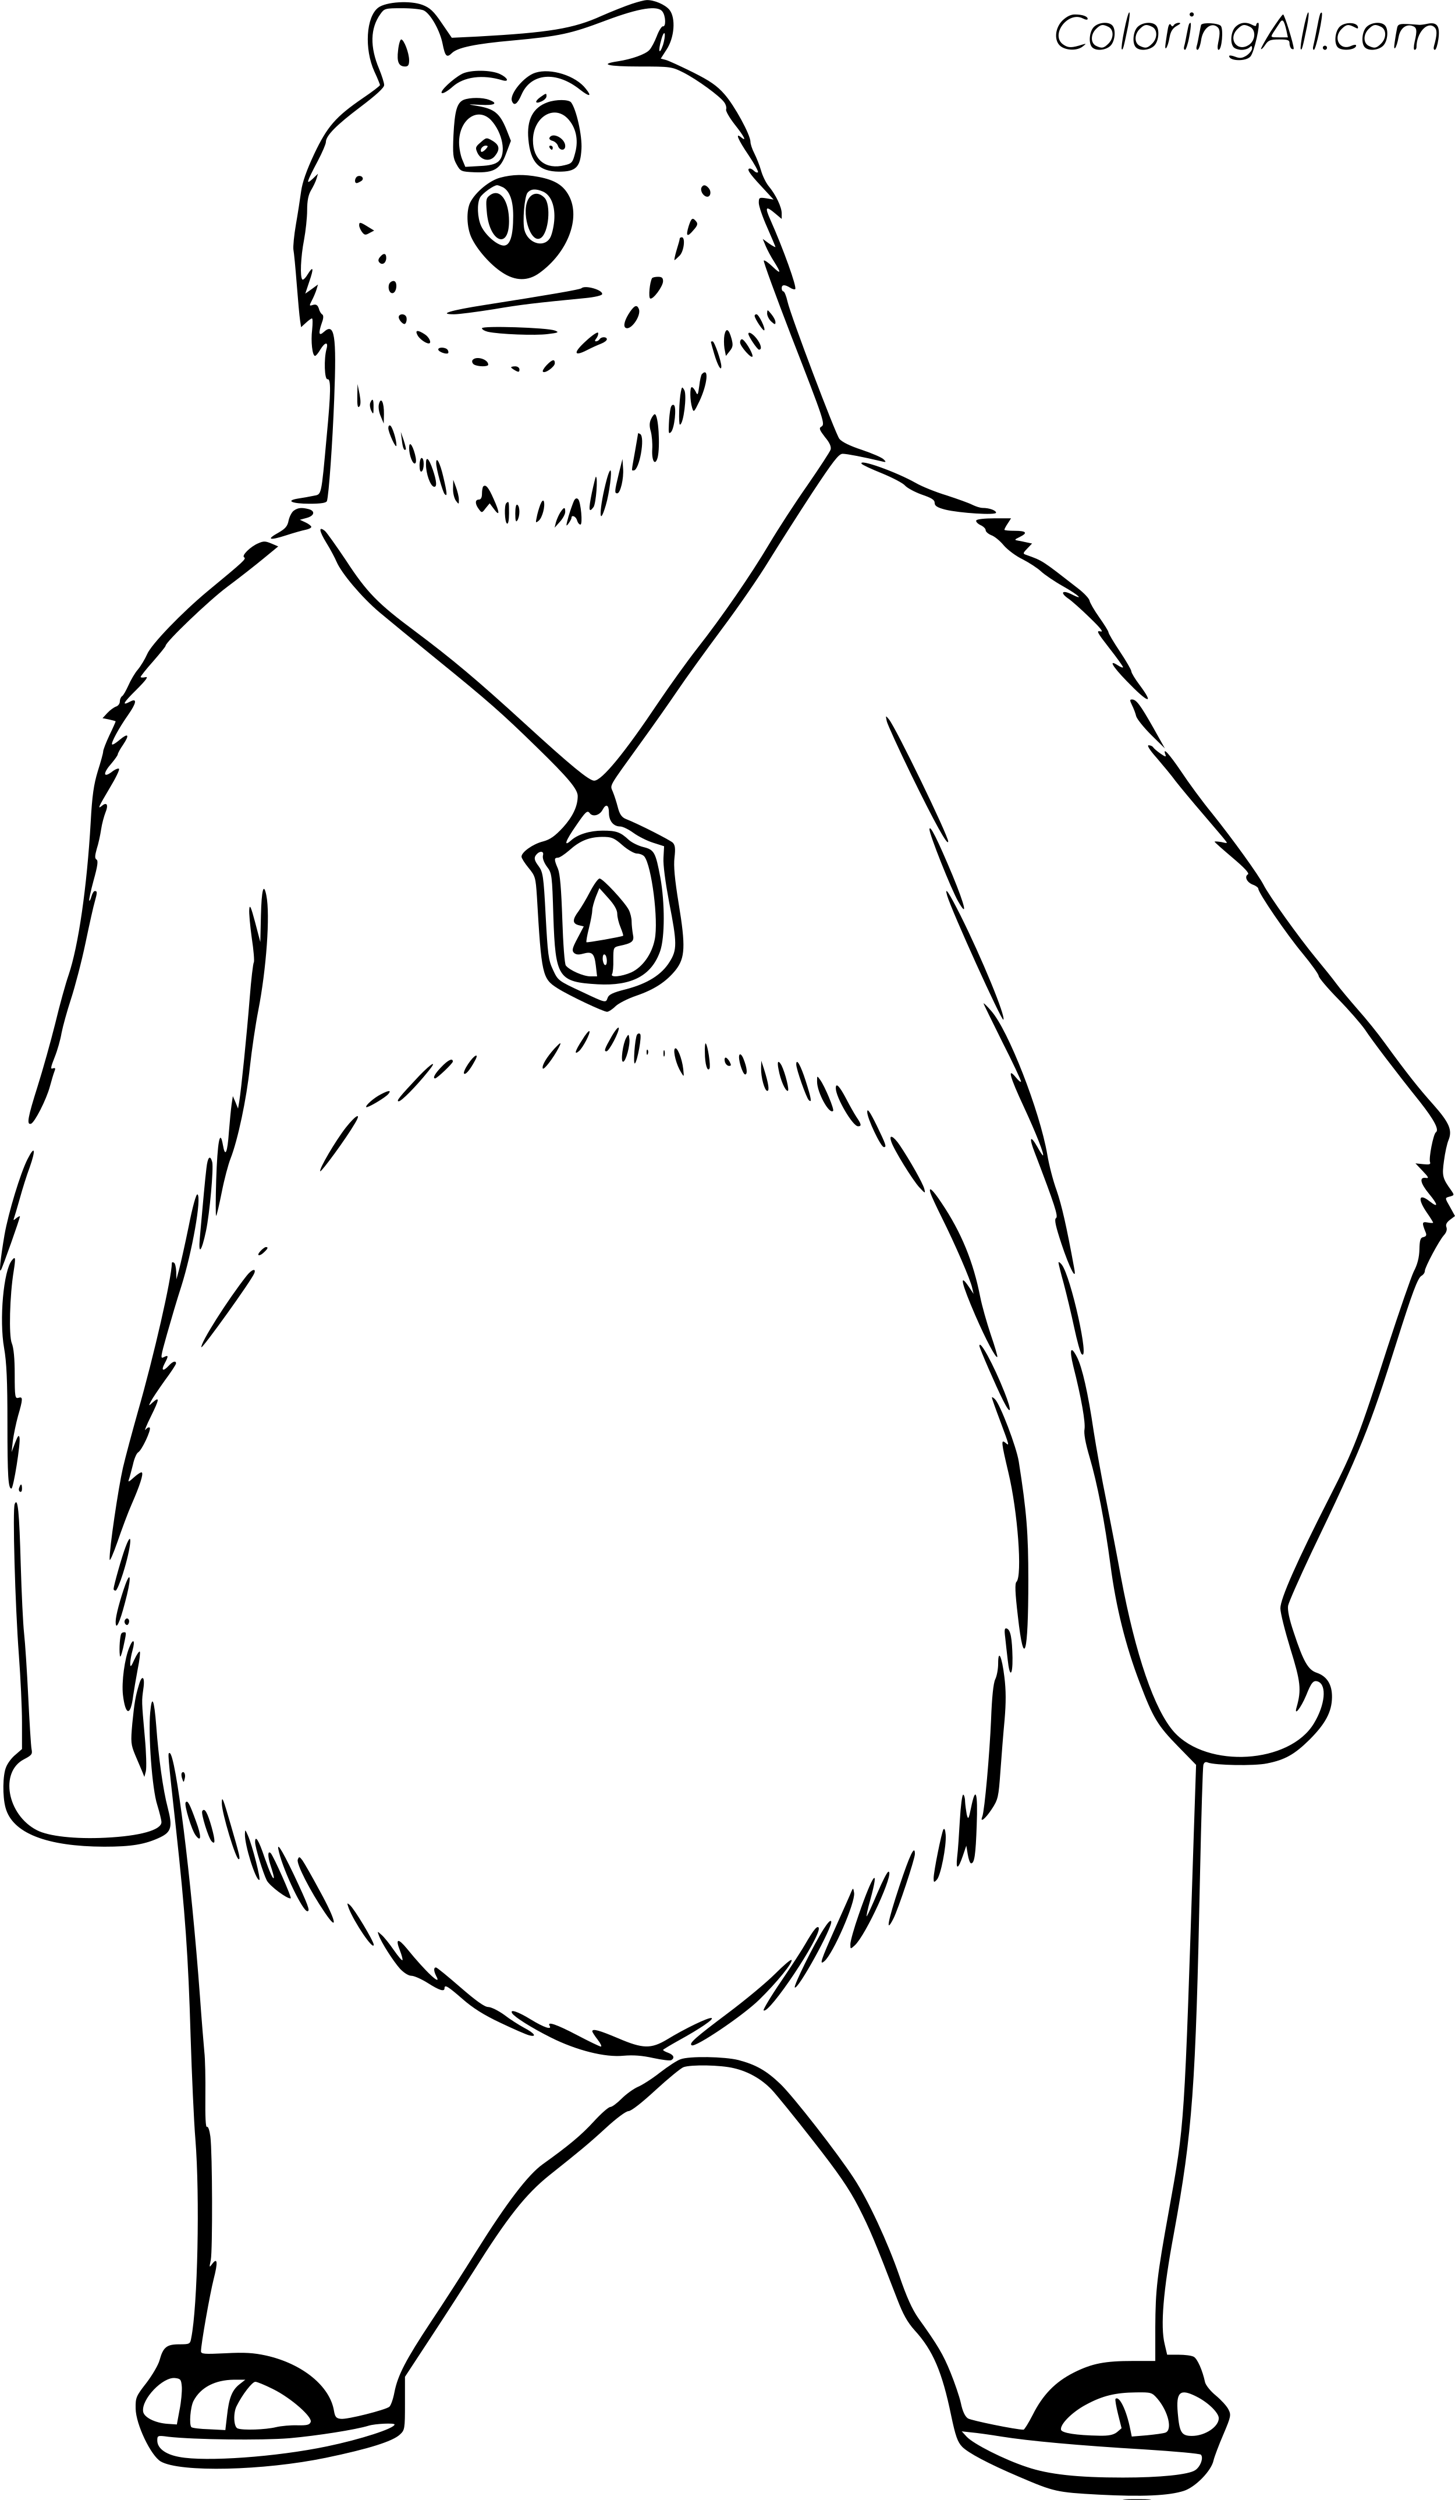 <svg version="1.0" xmlns="http://www.w3.org/2000/svg"
  viewBox="0 0 699.069 1200.833"
 preserveAspectRatio="xMidYMid meet">
<g transform="translate(-0.431,1200.945) scale(0.1,-0.1)"
fill="#000000" stroke="none">
<path d="M3040 11991 c-30 -10 -96 -36 -146 -58 -134 -61 -251 -80 -594 -99
l-125 -6 -48 70 c-39 58 -57 74 -93 88 -59 22 -174 15 -212 -13 -59 -44 -68
-199 -19 -307 15 -32 27 -62 27 -65 0 -4 -38 -33 -84 -64 -128 -88 -169 -134
-232 -267 -37 -79 -57 -136 -63 -180 -5 -36 -16 -108 -25 -159 -9 -52 -14
-106 -12 -120 3 -15 10 -89 16 -166 6 -77 13 -155 16 -174 l5 -33 23 21 c12
11 25 21 29 21 4 0 4 -24 1 -54 -7 -56 1 -126 14 -126 4 0 16 14 25 30 23 38
40 39 30 3 -13 -47 -10 -148 5 -145 17 3 16 -63 -4 -273 -27 -296 -24 -279
-64 -287 -19 -4 -52 -10 -73 -13 -63 -10 -31 -25 54 -25 55 0 81 4 84 13 9 26
27 281 35 490 12 309 2 369 -50 322 -24 -22 -27 -7 -9 45 8 21 8 34 2 39 -6 3
-14 16 -17 29 -6 17 -13 21 -28 17 -18 -6 -19 -5 -5 22 8 15 18 39 22 52 l7
24 -30 -22 -31 -22 19 57 c23 66 20 80 -8 35 -10 -17 -22 -28 -25 -24 -12 11
-8 108 8 190 8 43 15 107 15 143 0 46 6 74 19 96 10 17 22 41 26 55 l7 24 -26
-25 c-33 -30 -30 -18 26 88 21 40 38 80 38 89 0 31 51 82 165 168 78 59 115
93 115 106 0 11 -11 45 -24 77 -45 106 -43 196 6 264 19 27 23 28 104 28 47 0
94 -5 105 -11 33 -17 78 -98 90 -161 12 -60 20 -68 45 -43 27 26 111 44 292
60 227 21 277 32 447 96 160 60 249 74 272 43 16 -21 18 -75 2 -71 -5 1 -19
-20 -29 -47 -10 -26 -26 -57 -36 -67 -18 -20 -85 -44 -151 -54 -93 -14 -49
-25 102 -25 152 0 157 -1 213 -29 65 -33 175 -113 196 -143 8 -11 12 -26 9
-34 -3 -7 16 -40 41 -72 46 -58 60 -86 31 -62 -30 25 -15 -11 36 -86 28 -42
48 -78 45 -82 -4 -3 -12 0 -18 6 -7 7 -16 12 -20 12 -19 0 -4 -23 53 -84 l60
-65 -35 6 c-34 5 -36 4 -36 -22 0 -15 18 -68 40 -117 22 -50 40 -93 40 -95 0
-2 -14 5 -31 17 l-30 22 14 -34 c8 -19 26 -53 41 -76 35 -56 33 -62 -9 -22
-19 18 -37 31 -41 28 -3 -4 56 -165 131 -360 161 -414 165 -426 145 -438 -12
-7 -8 -16 18 -50 23 -27 31 -47 27 -60 -3 -10 -54 -88 -112 -172 -59 -84 -140
-209 -181 -278 -89 -150 -230 -355 -348 -505 -47 -60 -131 -177 -187 -260
-162 -242 -271 -375 -308 -375 -24 0 -111 71 -334 275 -231 211 -348 309 -527
443 -179 133 -231 186 -332 341 -47 70 -92 133 -100 140 -32 26 -29 1 6 -56
20 -32 42 -74 50 -93 24 -55 120 -169 205 -241 43 -36 166 -137 273 -224 249
-202 314 -259 484 -425 150 -146 196 -201 196 -234 0 -49 -24 -99 -71 -151
-39 -42 -62 -58 -96 -67 -48 -12 -103 -51 -103 -73 0 -7 15 -31 34 -54 32 -39
34 -46 40 -138 22 -377 26 -394 99 -440 53 -34 220 -113 238 -113 7 0 25 11
40 26 14 14 59 37 100 51 88 30 145 68 190 124 45 58 48 113 14 319 -19 117
-25 181 -20 221 5 43 3 59 -8 71 -14 13 -162 89 -228 115 -18 8 -28 23 -36 54
-6 24 -17 58 -24 75 -14 36 -26 14 136 239 56 77 134 188 174 247 39 58 136
192 214 297 78 104 180 252 226 328 47 76 140 222 208 326 100 151 127 187
146 187 20 0 102 -16 182 -35 27 -7 29 -6 15 8 -8 9 -55 29 -105 46 -58 19
-96 38 -108 53 -20 27 -233 589 -249 659 -6 27 -15 49 -20 49 -4 0 -8 7 -8 15
0 18 14 19 40 3 10 -7 22 -10 25 -7 9 9 -58 195 -119 332 -28 63 -23 70 23 31
l31 -26 0 27 c0 30 -28 89 -63 131 -13 16 -29 49 -36 74 -7 25 -22 62 -32 82
-11 21 -19 46 -19 56 0 34 -77 175 -125 229 -36 41 -69 64 -153 106 -59 29
-117 56 -130 59 l-23 6 27 42 c39 58 46 153 15 192 -20 25 -75 49 -111 47 -8
0 -40 -8 -70 -18z m150 -197 c-18 -52 -25 -33 -9 23 7 27 15 40 17 30 2 -9 -2
-33 -8 -53z m-260 -3688 c0 -40 22 -66 54 -66 12 0 41 -14 64 -31 22 -16 65
-38 94 -47 l53 -17 -3 -56 c-2 -34 9 -116 27 -212 39 -198 39 -230 2 -288 -38
-61 -105 -103 -206 -130 -68 -17 -86 -26 -92 -44 -8 -23 -9 -23 -123 31 -114
53 -115 54 -139 106 -22 46 -25 75 -35 259 -10 194 -13 210 -35 240 -18 24
-21 36 -14 48 16 25 43 26 36 2 -3 -13 4 -33 19 -54 24 -31 25 -39 31 -240 10
-294 23 -314 213 -325 164 -9 259 42 300 159 23 66 23 232 1 354 -23 121 -29
133 -81 146 -25 6 -57 22 -71 35 -40 37 -59 44 -125 44 -62 0 -120 -18 -152
-47 -38 -34 -27 -2 24 71 45 66 54 75 65 61 14 -21 49 -12 63 16 16 30 30 23
30 -15z m65 -156 c25 -22 57 -40 69 -40 13 0 29 -6 36 -14 35 -44 69 -308 50
-399 -14 -71 -59 -133 -113 -158 -46 -20 -102 -26 -92 -8 4 6 7 37 6 70 0 56
1 59 27 65 64 13 75 22 67 57 -3 18 -6 45 -6 61 0 15 -6 41 -14 56 -20 38
-124 150 -140 150 -7 0 -27 -28 -45 -62 -18 -35 -43 -77 -56 -95 -30 -40 -30
-59 0 -67 l25 -6 -30 -57 c-25 -47 -28 -59 -17 -70 10 -9 22 -10 44 -4 43 12
54 2 61 -57 l6 -52 -32 0 c-33 0 -100 29 -118 52 -6 7 -13 102 -17 221 -5 149
-11 219 -21 244 -19 44 -19 53 0 53 8 0 32 16 54 35 51 46 95 64 158 65 46 0
57 -4 98 -40z m-25 -330 c0 -15 7 -44 16 -65 8 -20 14 -38 12 -40 -8 -5 -172
-34 -176 -31 -2 3 3 33 12 68 9 36 16 74 16 86 0 12 8 40 17 64 l17 42 43 -48
c29 -32 43 -57 43 -76z m-50 -226 c0 -14 -4 -22 -10 -19 -5 3 -10 17 -10 31 0
14 4 22 10 19 6 -3 10 -17 10 -31z M5406 11864 c-10 -47 -15 -88 -12 -91 5 -6
9 7 30 110 7 37 10 67 6 67 -4 0 -15 -39 -24 -86z M5720 11940 c0 -5 5 -10 10
-10 6 0 10 5 10 10 0 6 -4 10 -10 10 -5 0 -10 -4 -10 -10z M6266 11864 c-10
-47 -15 -88 -12 -91 5 -6 9 7 30 110 7 37 10 67 6 67 -4 0 -15 -39 -24 -86z
M6346 11939 c-3 -8 -10 -41 -16 -74 -6 -33 -14 -68 -16 -77 -3 -10 -1 -18 3
-18 10 0 46 171 38 178 -2 3 -7 -1 -9 -9z M5109 11911 c-38 -38 -41 -101 -7
-125 29 -20 79 -20 104 0 18 14 18 15 1 10 -53 -17 -69 -17 -92 -2 -69 45 21
166 94 126 12 -6 21 -7 21 -1 0 12 -25 21 -62 21 -19 0 -39 -10 -59 -29z
M6110 11859 c-28 -45 -49 -83 -47 -85 2 -3 12 7 21 21 14 21 24 25 66 25 43 0
50 -3 50 -19 0 -11 5 -23 10 -26 6 -3 10 -3 10 1 0 20 -44 164 -51 164 -4 0
-30 -37 -59 -81z m75 4 l7 -33 -42 0 c-42 0 -42 0 -28 23 8 12 21 32 29 44 15
25 22 18 34 -34z M5260 11880 c-22 -22 -27 -79 -8 -98 19 -19 66 -14 88 8 22
22 27 79 8 98 -19 19 -66 14 -88 -8z m71 0 c25 -14 25 -54 -1 -80 -23 -23 -33
-24 -61 -10 -25 14 -25 54 1 80 23 23 33 24 61 10z M5470 11880 c-22 -22 -27
-79 -8 -98 19 -19 66 -14 88 8 22 22 27 79 8 98 -19 19 -66 14 -88 -8z m71 0
c25 -14 25 -54 -1 -80 -23 -23 -33 -24 -61 -10 -25 14 -25 54 1 80 23 23 33
24 61 10z M5616 11874 c-3 -16 -8 -47 -11 -69 -8 -51 10 -26 19 27 5 27 15 42
34 53 18 10 22 14 10 15 -9 0 -20 -5 -24 -11 -5 -8 -9 -8 -14 1 -5 8 -10 3
-14 -16z M5717 11893 c-2 -4 -7 -26 -11 -48 -4 -22 -9 -48 -12 -57 -3 -10 -1
-18 4 -18 4 0 14 28 20 62 11 58 10 81 -1 61z M5775 11890 c-1 -3 -5 -23 -9
-45 -4 -22 -9 -48 -12 -57 -3 -10 -1 -18 4 -18 5 0 13 20 17 45 7 53 44 87 74
68 17 -11 19 -28 8 -80 -4 -18 -3 -33 2 -33 16 0 24 99 11 115 -12 14 -87 18
-95 5z M5940 11880 c-22 -22 -27 -79 -8 -98 7 -7 24 -12 38 -12 14 0 31 5 38
12 9 9 12 8 12 -5 0 -9 -12 -24 -26 -34 -21 -13 -32 -15 -55 -6 -16 6 -29 8
-29 3 0 -24 81 -27 102 -2 18 19 50 162 37 162 -5 0 -9 -5 -9 -10 0 -7 -6 -7
-19 0 -30 16 -59 12 -81 -10z m71 0 c29 -16 25 -65 -6 -86 -56 -37 -103 28
-55 76 23 23 33 24 61 10z M6441 11881 c-23 -23 -28 -80 -9 -99 19 -19 88 -13
88 9 0 5 -11 4 -24 -2 -54 -25 -89 38 -46 81 23 23 33 24 62 9 16 -9 19 -8 16
3 -8 22 -64 22 -87 -1z M6570 11880 c-22 -22 -27 -79 -8 -98 19 -19 66 -14 88
8 22 22 27 79 8 98 -19 19 -66 14 -88 -8z m71 0 c25 -14 25 -54 -1 -80 -23
-23 -33 -24 -61 -10 -25 14 -25 54 1 80 23 23 33 24 61 10z M6716 11871 c-3
-14 -8 -44 -11 -66 -8 -51 10 -26 19 27 8 41 35 63 66 53 22 -7 24 -21 11 -77
-5 -22 -5 -38 0 -38 5 0 9 6 9 13 0 68 51 125 85 97 15 -13 15 -35 -1 -92 -3
-10 -1 -18 4 -18 6 0 13 23 17 50 9 63 -5 84 -49 76 -17 -4 -35 -6 -41 -6
-101 8 -104 7 -109 -19z M1917 11768 c-7 -56 3 -78 34 -78 14 0 19 7 19 30 0
35 -25 100 -38 100 -5 0 -12 -23 -15 -52z M6360 11780 c0 -5 5 -10 10 -10 6 0
10 5 10 10 0 6 -4 10 -10 10 -5 0 -10 -4 -10 -10z M2225 11655 c-43 -22 -113
-87 -97 -93 7 -2 30 12 51 31 54 48 144 60 239 31 35 -10 26 12 -12 30 -43 20
-141 21 -181 1z M2576 11660 c-54 -17 -125 -103 -112 -136 10 -26 26 -15 46
31 45 104 167 115 281 24 46 -36 59 -34 28 4 -48 63 -169 101 -243 77z M2602
11544 c-30 -21 -28 -36 3 -22 14 6 25 17 25 25 0 16 -1 16 -28 -3z M2232
11530 c-32 -14 -43 -52 -49 -170 -4 -91 -2 -110 15 -140 19 -34 21 -35 88 -38
93 -3 123 15 151 93 l22 58 -20 51 c-33 82 -59 103 -143 117 -49 8 -48 8 17 5
69 -4 87 7 41 24 -31 12 -91 12 -122 0z m131 -97 c56 -60 76 -163 36 -199 -15
-13 -40 -20 -90 -22 l-69 -4 -15 36 c-8 19 -15 56 -15 81 0 111 89 173 153
108z M2314 11326 c-25 -21 -27 -26 -16 -50 17 -37 60 -46 84 -16 26 32 22 53
-11 73 -29 17 -30 17 -57 -7z m26 -31 c-7 -8 -16 -15 -21 -15 -5 0 -6 7 -3 15
4 8 13 15 21 15 13 0 13 -3 3 -15z M2635 11518 c-70 -25 -101 -84 -92 -178 10
-111 51 -154 147 -155 82 0 103 21 108 109 4 64 -25 192 -50 224 -12 14 -71
15 -113 0z m95 -76 c41 -42 55 -103 38 -166 -12 -47 -16 -52 -51 -60 -90 -23
-152 26 -152 119 0 110 98 173 165 107z M2645 11349 c-4 -6 2 -13 14 -16 11
-3 23 -14 26 -24 8 -24 35 -25 35 -1 0 36 -59 68 -75 41z M2645 11300 c3 -5 8
-10 11 -10 2 0 4 5 4 10 0 6 -5 10 -11 10 -5 0 -7 -4 -4 -10z M1723 11163
c-14 -5 -18 -33 -5 -33 4 0 14 5 22 10 17 11 2 30 -17 23z M2407 11156 c-51
-14 -117 -68 -143 -118 -20 -39 -18 -121 6 -171 27 -57 90 -129 147 -166 63
-42 124 -43 180 -2 135 98 198 263 141 370 -27 51 -68 76 -147 91 -70 13 -124
12 -184 -4z m14 -46 c32 -18 49 -64 49 -137 0 -97 -15 -143 -45 -143 -31 0
-88 49 -109 94 -18 39 -21 108 -5 137 10 19 65 59 82 59 5 0 17 -5 28 -10z
m193 -21 c39 -18 59 -72 53 -141 -3 -32 -12 -70 -21 -83 -31 -48 -106 -23
-122 40 -10 40 0 161 15 179 16 19 40 20 75 5z M2360 11073 c-20 -14 -22 -22
-17 -79 11 -146 107 -188 107 -47 0 99 -43 159 -90 126z M2546 11058 c-42 -60
6 -223 56 -192 39 24 51 161 18 194 -26 26 -55 25 -74 -2z M3376 11111 c-9
-13 3 -39 20 -45 20 -8 29 20 14 39 -14 17 -26 19 -34 6z M3313 10923 c-15
-49 -7 -55 23 -19 20 22 22 31 13 42 -17 21 -23 17 -36 -23z M1730 10927 c0
-7 6 -21 13 -31 12 -16 17 -17 36 -6 l23 12 -31 19 c-37 23 -41 23 -41 6z
M3270 10863 c0 -5 -7 -29 -15 -55 -8 -27 -12 -48 -10 -48 2 0 13 10 25 22 21
22 28 88 10 88 -5 0 -10 -3 -10 -7z M1830 10775 c-9 -11 -10 -19 -2 -27 14
-14 32 -1 32 23 0 23 -13 25 -30 4z M3137 10673 c-11 -19 -18 -91 -9 -97 13
-8 62 58 62 83 0 16 -6 21 -24 21 -14 0 -27 -3 -29 -7z M1874 10645 c-8 -21 3
-48 19 -43 19 7 22 58 2 58 -8 0 -18 -7 -21 -15z M2798 10625 c-6 -6 -156 -32
-463 -80 -167 -26 -229 -45 -149 -45 22 0 107 11 189 24 135 23 198 30 444 54
41 4 76 12 78 18 7 20 -82 46 -99 29z M3032 10513 c-26 -38 -35 -70 -22 -78
25 -15 76 58 64 90 -9 22 -20 19 -42 -12z M3690 10504 c0 -11 9 -29 20 -39 17
-15 20 -16 20 -3 0 9 -9 26 -20 39 -19 23 -19 23 -20 3z M1920 10486 c0 -7 7
-19 15 -26 12 -10 16 -9 21 3 3 9 3 21 -1 27 -9 15 -35 12 -35 -4z M3630
10493 c0 -14 41 -75 46 -70 8 7 -26 77 -37 77 -5 0 -9 -3 -9 -7z M2320 10433
c0 -6 12 -13 28 -17 53 -12 229 -19 288 -11 52 6 56 9 34 17 -37 14 -350 24
-350 11z M3485 10401 c-3 -16 -3 -45 0 -65 l7 -36 19 24 c15 19 16 29 8 59
-13 47 -26 54 -34 18z M2010 10400 c9 -18 40 -40 54 -40 16 0 3 30 -19 44 -34
22 -48 21 -35 -4z M2820 10372 c-62 -56 -60 -77 3 -45 23 12 54 26 70 32 15 6
27 15 27 21 0 13 -27 13 -35 0 -3 -5 -11 -10 -17 -10 -7 0 -6 5 2 15 6 8 10
20 8 26 -2 6 -28 -11 -58 -39z M3600 10406 c0 -12 43 -76 51 -76 16 0 10 26
-12 54 -18 23 -39 35 -39 22z M3560 10365 c0 -19 59 -85 60 -66 0 18 -39 81
-51 81 -5 0 -9 -7 -9 -15z M3420 10367 c0 -2 7 -28 16 -58 16 -54 34 -86 34
-59 0 24 -33 120 -42 120 -4 0 -8 -1 -8 -3z M2110 10331 c0 -11 39 -25 47 -18
3 3 2 10 -2 16 -8 13 -45 15 -45 2z M2274 10279 c-3 -6 0 -15 7 -20 18 -11 69
-12 69 -1 0 27 -61 44 -76 21z M2630 10255 c-13 -14 -21 -28 -17 -31 10 -10
57 24 57 41 0 22 -13 18 -40 -10z M2460 10245 c0 -2 9 -9 20 -15 16 -9 20 -8
20 5 0 8 -9 15 -20 15 -11 0 -20 -2 -20 -5z M3377 10213 c-4 -3 -10 -29 -13
-57 -6 -44 -8 -48 -17 -28 -6 12 -14 22 -19 22 -10 0 -9 -65 2 -100 7 -23 9
-21 35 33 39 83 46 165 12 130z M1721 10106 c-1 -42 2 -57 9 -50 8 8 8 27 2
60 l-10 49 -1 -59z M3276 10130 c-9 -41 -12 -160 -5 -160 17 0 35 141 21 166
-10 17 -11 17 -16 -6z M1783 10074 c-3 -8 -1 -25 5 -37 10 -20 11 -18 11 16 1
39 -5 48 -16 21z M1825 10069 c-4 -15 0 -40 9 -60 l14 -34 1 45 c1 56 -14 87
-24 49z M3226 10048 c-3 -13 -7 -46 -8 -75 -2 -43 -1 -50 10 -39 17 17 28 121
14 130 -7 4 -13 -3 -16 -16z M3132 9996 c-8 -17 -8 -35 -1 -58 5 -18 9 -57 7
-87 -3 -56 14 -82 26 -39 13 52 4 208 -14 208 -4 0 -12 -11 -18 -24z M1870
9953 c1 -23 38 -103 39 -83 1 24 -19 89 -29 95 -6 4 -10 -2 -10 -12z M1935
9896 c4 -37 11 -54 19 -45 2 2 -3 22 -10 44 l-14 40 5 -39z M3070 9928 c0 -2
-7 -41 -15 -88 -18 -101 -17 -90 -6 -90 27 0 56 160 31 175 -5 3 -10 5 -10 3z
M1970 9858 c0 -36 18 -81 29 -74 6 4 5 21 -1 44 -13 48 -28 64 -28 30z M2020
9774 c0 -21 4 -33 10 -29 6 3 10 19 10 36 0 16 -4 29 -10 29 -5 0 -10 -16 -10
-36z M2051 9778 c0 -43 20 -100 37 -106 17 -5 15 25 -4 81 -20 58 -34 69 -33
25z M2100 9785 c0 -27 31 -139 41 -149 13 -14 12 4 -7 84 -15 65 -34 102 -34
65z M2977 9733 c-20 -83 -21 -93 -7 -93 15 0 32 71 28 120 l-3 45 -18 -72z
M4144 9782 c3 -5 48 -26 98 -46 51 -21 101 -47 111 -59 11 -12 47 -31 80 -43
47 -16 62 -25 62 -40 0 -14 12 -22 50 -32 69 -17 245 -28 245 -15 0 11 -32 23
-65 23 -11 0 -33 7 -49 15 -15 8 -71 28 -123 45 -53 16 -120 43 -149 60 -96
54 -276 118 -260 92z M2920 9709 c-37 -137 -41 -248 -5 -126 17 57 31 167 22
167 -4 0 -11 -19 -17 -41z M2848 9643 c-17 -83 -15 -100 8 -69 12 17 22 146
11 146 -1 0 -10 -35 -19 -77z M2181 9664 c-1 -22 6 -49 14 -60 14 -18 14 -18
14 6 0 14 -7 41 -14 60 l-13 35 -1 -41z M2326 9673 c-3 -3 -6 -19 -6 -35 0
-18 -5 -28 -15 -28 -19 0 -19 -21 0 -46 14 -19 15 -19 33 5 l19 23 21 -28 c28
-38 28 -17 -2 49 -24 55 -38 72 -50 60z M2762 9604 c-5 -11 -17 -44 -26 -74
-13 -47 -13 -52 -1 -36 8 11 15 23 15 28 0 17 22 7 27 -12 3 -11 10 -20 16
-20 12 0 2 109 -11 122 -7 7 -14 4 -20 -8z M2600 9585 c-6 -16 -14 -43 -17
-60 -6 -27 -5 -29 10 -16 17 14 32 71 24 93 -3 8 -10 1 -17 -17z M2437 9593
c-11 -10 -8 -91 3 -98 6 -4 10 15 10 49 0 57 -1 61 -13 49z M2480 9543 c0 -35
3 -44 10 -33 13 20 13 67 0 75 -6 4 -10 -12 -10 -42z M1416 9557 c-10 -7 -21
-29 -25 -47 -5 -28 -16 -40 -49 -59 -60 -33 -44 -39 36 -13 37 12 79 24 95 27
15 3 27 9 27 14 0 4 -12 14 -27 21 l-28 13 33 9 c37 10 42 33 10 42 -35 9 -52
7 -72 -7z M2696 9548 c-8 -13 -17 -34 -21 -48 l-6 -25 25 28 c14 15 26 37 26
48 0 25 -6 24 -24 -3z M4695 9510 c-3 -5 5 -15 19 -22 14 -6 26 -17 26 -25 0
-7 12 -18 27 -24 15 -5 42 -27 60 -49 18 -21 59 -52 91 -67 31 -16 71 -42 87
-57 17 -16 65 -49 108 -73 76 -43 103 -70 38 -37 -43 21 -54 7 -16 -20 17 -11
64 -53 105 -93 55 -53 68 -71 51 -66 -21 5 -14 -7 42 -79 37 -47 67 -89 67
-93 0 -4 -11 0 -25 9 -46 30 -27 -4 43 -76 102 -106 135 -117 62 -19 -22 29
-40 59 -40 66 0 7 -25 50 -55 95 -30 45 -55 87 -55 93 0 5 -20 37 -44 71 -24
34 -45 70 -47 81 -2 10 -27 37 -56 59 -172 134 -168 132 -247 160 -18 6 -18 8
4 31 l23 24 -24 5 c-13 3 -33 7 -44 9 -18 3 -17 5 8 17 41 20 33 30 -23 30
-27 0 -50 2 -50 5 0 3 7 17 16 30 l16 25 -80 0 c-45 0 -84 -4 -87 -10z M1245
9400 c-38 -16 -81 -59 -68 -67 11 -8 4 -15 -174 -162 -124 -103 -272 -256
-292 -304 -10 -23 -30 -56 -44 -73 -15 -17 -35 -52 -46 -77 -11 -24 -24 -48
-30 -51 -6 -4 -11 -16 -11 -26 0 -10 -8 -21 -18 -24 -11 -4 -29 -17 -42 -31
l-23 -25 31 -6 c18 -4 32 -8 32 -9 0 -2 -13 -32 -30 -67 -16 -34 -30 -70 -30
-78 0 -8 -12 -51 -26 -95 -19 -63 -27 -115 -34 -245 -18 -312 -59 -594 -106
-733 -14 -40 -43 -144 -64 -232 -22 -88 -60 -224 -85 -303 -47 -149 -54 -186
-32 -180 18 6 74 116 91 179 8 30 18 63 22 73 6 15 4 18 -8 14 -12 -5 -10 6 9
54 13 32 28 85 33 116 6 31 26 104 45 162 19 58 51 179 70 270 19 91 39 181
45 200 12 43 12 50 0 50 -5 0 -12 -11 -16 -25 -4 -14 -8 -24 -11 -21 -2 2 7
46 21 97 19 68 23 95 14 100 -9 6 -8 18 1 51 8 24 17 66 21 93 4 28 14 64 21
82 15 36 7 52 -16 33 -24 -20 -18 -7 36 84 29 48 49 89 45 93 -3 4 -20 -3 -36
-16 -41 -30 -41 -4 0 42 16 19 30 39 30 43 0 5 12 27 26 47 32 48 25 58 -17
23 -17 -15 -34 -25 -36 -22 -7 6 32 78 77 142 40 57 44 82 10 64 -43 -23 -34
-6 29 56 48 48 60 65 44 61 -13 -3 -23 -2 -23 1 0 4 27 38 60 75 33 38 60 71
60 75 1 19 208 217 295 282 55 41 133 102 173 135 l73 60 -28 12 c-33 14 -41
15 -68 3z M5443 8623 c8 -16 17 -39 20 -53 4 -14 36 -54 72 -90 l66 -65 -56
100 c-62 109 -81 135 -102 135 -11 0 -11 -4 0 -27z M4265 8545 c4 -16 57 -133
119 -260 110 -225 175 -343 176 -317 0 28 -250 544 -285 587 -16 19 -16 19
-10 -10z M5562 8369 c29 -34 71 -84 92 -113 22 -28 80 -98 130 -156 49 -58 97
-113 105 -124 15 -18 14 -18 -16 -11 -18 3 -33 4 -33 2 0 -3 39 -37 86 -77 58
-49 82 -75 74 -80 -18 -11 -5 -39 25 -50 14 -5 25 -14 25 -19 0 -20 136 -219
212 -310 43 -52 78 -101 78 -109 0 -8 42 -58 94 -111 52 -53 109 -119 128
-146 35 -53 144 -197 265 -348 69 -88 93 -134 76 -146 -12 -8 -35 -125 -28
-143 4 -11 -3 -13 -32 -10 l-38 4 35 -37 c28 -29 31 -36 15 -33 -33 5 -27 -25
15 -76 44 -53 46 -70 4 -37 -53 42 -60 13 -14 -54 17 -24 30 -46 30 -48 0 -2
-12 -2 -27 1 -27 5 -28 -1 -8 -50 4 -11 1 -17 -11 -20 -15 -2 -19 -14 -20 -60
-1 -39 -10 -73 -27 -105 -13 -27 -70 -192 -127 -367 -136 -424 -160 -487 -277
-716 -158 -310 -237 -489 -237 -535 0 -22 22 -109 48 -194 49 -158 54 -197 30
-281 -14 -47 20 -5 46 57 25 63 35 74 57 66 43 -17 34 -112 -20 -201 -117
-194 -511 -218 -671 -42 -95 106 -186 371 -256 745 -17 94 -49 258 -70 365
-22 107 -49 258 -61 335 -27 184 -55 307 -80 356 -30 59 -38 39 -18 -43 39
-153 59 -271 54 -302 -4 -21 4 -66 24 -134 38 -129 73 -311 101 -522 26 -198
72 -384 140 -562 65 -171 86 -206 187 -309 l84 -86 -11 -329 c-46 -1425 -43
-1387 -120 -1814 -57 -314 -64 -378 -65 -558 l0 -162 -106 0 c-138 0 -198 -12
-286 -56 -89 -45 -149 -107 -197 -203 -20 -39 -40 -71 -44 -71 -37 0 -251 44
-267 54 -14 9 -26 34 -34 73 -7 32 -30 99 -50 148 -35 86 -60 129 -154 260
-30 43 -57 102 -92 205 -55 159 -149 362 -218 467 -77 119 -293 396 -354 454
-67 64 -117 92 -200 114 -66 17 -238 20 -279 4 -16 -5 -60 -34 -99 -64 -38
-30 -87 -61 -107 -69 -20 -9 -55 -34 -77 -56 -22 -22 -46 -40 -54 -40 -9 0
-44 -31 -79 -69 -60 -66 -123 -118 -246 -206 -70 -50 -172 -183 -319 -418 -59
-95 -156 -246 -217 -337 -123 -186 -161 -259 -177 -342 -6 -32 -17 -62 -24
-68 -18 -15 -203 -62 -233 -58 -22 2 -28 9 -33 38 -19 119 -152 227 -326 266
-60 13 -103 16 -195 11 -103 -5 -118 -4 -118 10 0 33 42 271 61 347 21 81 18
106 -8 71 -13 -18 -14 -17 -6 20 9 46 8 513 -2 593 -4 30 -11 50 -16 46 -7 -4
-9 49 -8 148 1 84 -1 180 -5 213 -3 33 -13 152 -21 265 -42 571 -117 1170
-146 1170 -9 0 -10 5 31 -365 44 -403 59 -613 70 -995 6 -190 16 -412 23 -495
22 -276 11 -801 -20 -955 -5 -29 -8 -30 -58 -30 -60 0 -77 -14 -94 -76 -6 -23
-35 -72 -63 -109 -50 -64 -53 -71 -52 -124 1 -75 73 -226 121 -254 93 -53 493
-44 793 18 207 43 320 79 355 111 24 22 25 27 25 150 l0 128 128 195 c71 108
161 248 201 311 164 261 251 371 366 463 142 113 185 148 269 225 52 48 98 82
110 82 13 0 65 41 130 101 61 56 121 105 134 110 35 13 179 11 243 -5 69 -16
132 -52 181 -103 20 -21 109 -130 197 -243 123 -157 174 -231 220 -320 54
-106 77 -160 186 -443 28 -73 49 -111 84 -150 88 -96 132 -200 175 -408 21
-100 31 -128 53 -151 28 -29 125 -81 273 -144 168 -72 180 -75 384 -86 210
-11 336 -5 408 18 56 18 133 97 143 147 4 17 25 73 47 124 37 87 38 94 24 121
-8 16 -35 45 -60 66 -26 21 -48 49 -52 64 -12 57 -37 113 -54 122 -10 6 -43
10 -73 10 l-55 0 -12 51 c-21 86 -7 257 44 530 90 491 105 698 126 1729 6 278
13 513 16 523 4 13 11 16 22 11 34 -13 222 -17 284 -4 86 17 132 43 204 114
77 77 107 134 108 203 1 62 -24 102 -75 119 -40 14 -63 54 -109 194 -21 62
-30 105 -27 127 3 17 54 132 112 255 237 493 279 597 410 1013 74 234 101 307
119 317 9 5 16 15 16 23 0 18 68 145 91 171 12 13 17 27 13 39 -5 12 0 23 17
36 l24 18 -22 40 c-28 49 -28 47 -1 54 20 6 20 7 5 29 -42 58 -45 70 -35 142
5 39 15 84 22 100 19 47 4 83 -73 170 -69 77 -124 146 -234 297 -30 42 -88
114 -129 160 -40 46 -87 102 -103 124 -16 22 -61 78 -100 125 -80 97 -224 298
-250 350 -24 47 -147 218 -248 344 -46 56 -112 146 -147 199 -59 87 -92 123
-76 81 4 -11 -1 -10 -24 6 -16 11 -32 25 -35 30 -4 6 -13 10 -22 10 -9 0 5
-23 39 -61z m-4684 -7824 c1 -22 -3 -71 -11 -110 l-13 -70 -44 3 c-60 4 -114
31 -118 59 -9 59 94 167 153 161 27 -3 30 -7 33 -43z m277 13 c-36 -28 -51
-67 -60 -152 l-8 -68 -77 4 c-43 1 -82 6 -86 10 -12 12 -5 97 10 126 34 65
103 101 195 102 l54 0 -28 -22z m161 -23 c87 -43 190 -134 181 -158 -5 -14
-18 -17 -64 -16 -32 1 -78 -3 -103 -9 -49 -12 -159 -16 -184 -6 -19 7 -22 73
-5 107 27 55 75 117 90 117 9 0 47 -16 85 -35z m4250 -47 c52 -62 72 -149 38
-162 -10 -4 -50 -9 -89 -13 l-73 -6 -7 34 c-18 92 -53 164 -71 147 -3 -3 3
-36 12 -73 l17 -68 -22 -19 c-17 -13 -39 -18 -85 -17 -112 2 -181 13 -184 29
-5 26 54 85 120 120 79 43 142 58 240 59 74 1 77 0 104 -31z m187 11 c56 -28
107 -78 107 -104 0 -41 -66 -85 -129 -85 -50 0 -60 16 -68 110 -9 102 11 119
90 79z m-3853 -134 c0 -19 -165 -72 -324 -105 -244 -51 -584 -75 -710 -51 -67
12 -106 42 -106 79 0 24 2 25 53 18 124 -14 447 -18 582 -7 135 12 318 41 380
60 32 10 125 14 125 6z m2915 -58 c131 -21 369 -43 690 -62 143 -9 264 -20
269 -25 14 -14 -2 -59 -28 -75 -32 -21 -168 -35 -346 -35 -219 0 -358 15 -463
51 -109 36 -255 110 -288 145 l-24 26 45 -5 c25 -2 90 -11 145 -20z M4470
8026 c0 -25 104 -287 138 -346 47 -82 34 -23 -27 125 -72 172 -110 248 -111
221z M1258 7613 l-3 -128 -25 95 c-20 75 -26 88 -28 62 -2 -17 4 -80 12 -138
9 -58 13 -110 10 -116 -4 -6 -13 -83 -20 -172 -14 -177 -41 -441 -50 -496 l-6
-35 -12 30 -13 30 -6 -40 c-3 -22 -9 -82 -13 -133 -7 -101 -18 -125 -29 -60
-14 79 -26 13 -32 -170 -3 -97 -3 -175 0 -172 3 3 15 55 27 115 12 61 31 132
42 160 35 89 77 287 93 440 9 83 27 204 40 270 39 199 58 460 39 554 -13 65
-23 27 -26 -96z M4555 7708 c22 -75 262 -604 270 -596 13 13 -104 297 -206
501 -56 111 -78 144 -64 95z M4730 7190 c0 -3 41 -86 90 -185 50 -98 90 -184
90 -190 -1 -5 -12 4 -25 20 -42 51 -30 5 39 -143 59 -127 100 -232 91 -232 -2
0 -14 18 -26 40 -35 62 -42 47 -13 -27 96 -251 114 -307 102 -314 -9 -6 -2
-38 26 -123 38 -115 74 -185 62 -121 -38 209 -61 307 -85 377 -17 46 -37 124
-45 173 -36 208 -187 597 -270 690 -19 22 -35 38 -36 35z M2942 7030 c-33 -58
-37 -70 -24 -70 13 0 64 98 59 113 -2 6 -18 -13 -35 -43z M2801 7014 c-34 -52
-40 -74 -15 -53 19 16 57 89 50 96 -3 3 -19 -16 -35 -43z M3065 7040 c-10 -16
-20 -147 -10 -138 12 12 34 132 25 141 -4 5 -11 3 -15 -3z M3013 7025 c-16
-28 -28 -115 -15 -115 13 0 35 81 30 111 -3 23 -4 23 -15 4z M2668 6973 c-36
-40 -61 -80 -56 -95 4 -11 50 48 77 100 15 29 10 28 -21 -5z M3391 6954 c0
-55 12 -94 22 -77 7 11 -8 112 -18 121 -3 3 -5 -17 -4 -44z M3246 6972 c-8
-14 8 -77 30 -112 15 -25 15 -25 11 15 -6 53 -31 113 -41 97z M3111 6954 c0
-11 3 -14 6 -6 3 7 2 16 -1 19 -3 4 -6 -2 -5 -13z M3192 6950 c0 -14 2 -19 5
-12 2 6 2 18 0 25 -3 6 -5 1 -5 -13z M3557 6943 c-9 -14 15 -95 28 -94 12 2 8
34 -9 76 -7 17 -15 25 -19 18z M2254 6900 c-15 -22 -24 -43 -20 -47 7 -7 28
17 51 60 24 42 -1 32 -31 -13z M3487 6910 c3 -11 12 -20 20 -20 11 0 11 4 3
20 -6 11 -15 20 -19 20 -5 0 -7 -9 -4 -20z M2124 6884 c-31 -32 -42 -54 -29
-54 9 0 85 72 85 81 0 19 -24 7 -56 -27z M3661 6880 c-1 -45 17 -110 30 -110
11 0 6 35 -16 105 l-13 40 -1 -35z M3745 6873 c9 -51 32 -103 44 -103 10 0
-12 87 -30 123 -16 28 -22 19 -14 -20z M3830 6897 c0 -23 48 -159 60 -171 16
-16 13 5 -15 93 -24 75 -45 111 -45 78z M2019 6843 c-95 -101 -113 -123 -99
-123 13 0 83 71 141 143 47 57 20 44 -42 -20z M3930 6815 c0 -53 59 -160 77
-141 7 6 -39 117 -62 149 -15 21 -15 21 -15 -8z M4020 6783 c0 -44 81 -183
107 -183 18 0 16 10 -8 45 -11 17 -33 56 -49 87 -32 61 -50 80 -50 51z M1835
6754 c-34 -17 -77 -55 -71 -62 6 -5 91 45 106 63 16 19 3 19 -35 -1z M4171
6669 c-1 -29 65 -169 80 -169 14 0 11 10 -35 105 -33 67 -45 83 -45 64z M1666
6594 c-50 -64 -131 -202 -123 -210 5 -5 124 157 166 229 34 56 7 44 -43 -19z
M4286 6528 c10 -36 104 -188 136 -222 28 -30 29 -30 23 -6 -7 27 -70 138 -117
208 -31 46 -54 56 -42 20z M137 6443 c-34 -66 -92 -257 -111 -364 -20 -118
-27 -187 -17 -169 9 15 91 247 91 257 0 3 -8 -1 -17 -8 -14 -12 -16 -12 -11 1
3 9 16 52 28 95 12 44 33 111 47 148 30 85 25 109 -10 40z M996 6398 c-6 -48
-16 -159 -32 -338 -7 -82 9 -62 30 37 18 86 37 301 30 331 -10 37 -22 25 -28
-30z M4475 6279 c4 -13 29 -67 55 -119 62 -124 137 -297 145 -335 l7 -30 -22
33 c-49 73 -37 19 31 -138 51 -117 98 -205 105 -198 2 3 -12 51 -32 109 -19
57 -42 138 -50 179 -33 169 -91 311 -186 452 -43 65 -64 83 -53 47z M911 6120
c-18 -88 -39 -181 -46 -207 l-13 -48 -1 37 c-1 20 -5 40 -11 43 -5 3 -10 3
-10 -2 -1 -72 -86 -445 -163 -713 -27 -96 -60 -218 -72 -270 -22 -96 -66 -392
-64 -440 0 -14 17 25 38 85 21 61 51 142 68 180 39 89 57 145 49 152 -3 4 -20
-7 -38 -23 -25 -23 -30 -25 -24 -9 4 11 12 43 19 70 6 28 17 54 25 59 18 10
63 107 56 118 -3 5 -12 1 -20 -9 -8 -10 3 19 26 65 41 83 42 96 7 65 -19 -18
-20 -17 -7 7 7 14 37 58 66 99 30 40 54 77 54 82 0 15 -16 10 -35 -11 -27 -29
-38 -24 -20 10 20 38 19 43 -4 31 -17 -9 -15 2 16 112 19 67 49 169 68 227 53
167 99 430 78 443 -6 4 -24 -61 -42 -153z M1255 6000 c-21 -23 -4 -27 19 -4
18 17 20 24 8 24 -5 0 -17 -9 -27 -20z M62 5957 c-41 -49 -62 -286 -38 -422
12 -68 16 -157 16 -360 0 -258 4 -315 19 -315 10 0 45 220 39 245 -3 15 -8 9
-21 -25 l-17 -45 6 54 c4 30 15 84 25 120 24 82 24 94 2 87 -16 -5 -18 4 -18
112 0 78 -5 128 -14 150 -15 36 -10 230 9 346 10 64 9 74 -8 53z M5090 5945
c0 -5 11 -50 25 -100 13 -49 36 -144 50 -210 14 -66 30 -124 36 -129 40 -41
-51 371 -95 429 -9 11 -16 16 -16 10z M1190 5883 c-91 -115 -224 -325 -218
-344 3 -10 241 321 254 355 10 26 -12 19 -36 -11z M4710 5545 c0 -10 81 -197
113 -260 40 -80 45 -56 7 39 -51 129 -120 256 -120 221z M4770 5297 c0 -4 18
-55 40 -113 45 -121 45 -121 25 -104 -22 18 -20 2 14 -142 45 -187 68 -497 39
-526 -8 -8 -7 -49 7 -167 29 -258 50 -186 50 175 0 226 -8 329 -46 570 -11 70
-89 274 -114 299 -8 8 -15 12 -15 8z M97 4865 c-4 -8 -2 -17 3 -20 6 -4 10 3
10 14 0 25 -6 27 -13 6z M75 4786 c-11 -25 2 -487 20 -726 8 -107 15 -253 15
-323 l0 -128 -31 -27 c-18 -14 -38 -41 -45 -59 -17 -38 -18 -143 -3 -196 33
-122 197 -186 474 -187 132 0 197 11 269 45 54 26 60 51 36 143 -22 83 -44
240 -55 392 -10 130 -21 153 -29 65 -10 -106 9 -369 34 -445 11 -36 20 -73 20
-82 0 -38 -103 -67 -270 -75 -144 -7 -272 7 -328 36 -143 73 -181 280 -62 341
36 19 41 24 36 48 -3 15 -10 128 -16 252 -6 124 -15 261 -20 305 -5 44 -12
192 -16 328 -7 256 -14 328 -29 293z M607 4578 c-17 -44 -57 -186 -57 -200 0
-5 4 -8 10 -8 5 0 21 37 35 82 40 126 49 225 12 126z M607 4400 c-25 -70 -47
-151 -47 -179 0 -46 19 -8 45 92 29 107 30 161 2 87z M605 4229 c-4 -6 -3 -15
3 -21 6 -6 11 -4 15 6 7 18 -9 31 -18 15z M4834 4144 c3 -27 8 -75 12 -107 9
-86 24 -79 23 10 -2 94 -9 135 -28 141 -10 3 -12 -6 -7 -44z M587 4163 c-6
-10 -11 -71 -7 -103 1 -16 7 -3 16 35 16 73 16 75 5 75 -6 0 -12 -3 -14 -7z
M626 4098 c-23 -54 -38 -167 -31 -229 12 -101 37 -104 49 -5 4 28 14 86 22
129 9 43 13 81 10 84 -3 3 -15 -14 -26 -38 -16 -36 -20 -39 -20 -19 0 14 5 42
11 63 14 50 3 60 -15 15z M4800 4019 c0 -25 -6 -59 -14 -75 -9 -19 -16 -86
-20 -194 -7 -165 -31 -436 -42 -465 -13 -33 14 -12 45 35 31 47 33 58 42 183
5 72 14 184 20 247 7 83 7 140 -1 205 -12 100 -30 137 -30 64z M672 3918 c-17
-56 -22 -86 -32 -186 -8 -90 -7 -101 14 -152 13 -30 28 -66 34 -80 l10 -25 7
27 c4 16 2 90 -5 165 -16 179 -15 170 -7 231 9 58 -6 72 -21 20z M877 3493
c-2 -5 -1 -17 3 -27 6 -19 7 -19 12 2 6 21 -6 40 -15 25z M4616 3268 c-4 -68
-9 -148 -13 -178 -7 -64 5 -60 28 8 l16 47 7 -42 c4 -24 11 -43 16 -43 16 0
22 39 27 183 6 159 -5 193 -27 85 -12 -58 -14 -60 -21 -33 -3 17 -7 45 -8 63
0 17 -5 32 -9 32 -5 0 -12 -55 -16 -122z M1070 3349 c0 -47 67 -269 81 -269 9
0 5 17 -38 165 -37 128 -43 143 -43 104z M896 3352 c-7 -12 28 -130 48 -157
28 -38 29 -5 2 67 -31 86 -41 104 -50 90z M976 3311 c-7 -11 30 -130 45 -145
18 -19 18 2 0 68 -20 71 -34 95 -45 77z M4537 3223 c-9 -15 -47 -203 -47 -235
0 -20 2 -21 15 -7 19 18 47 164 43 216 -2 24 -6 33 -11 26z M1181 3200 c-1
-53 51 -220 69 -220 9 0 -33 165 -55 215 -13 29 -13 29 -14 5z M1230 3162 c0
-25 38 -148 56 -184 14 -27 100 -91 115 -86 7 2 -82 202 -96 217 -15 14 -15
-15 -1 -58 9 -27 16 -53 16 -58 -1 -19 -21 27 -46 99 -26 78 -44 107 -44 70z
M1345 3113 c23 -94 114 -283 136 -283 15 0 4 29 -66 178 -61 127 -85 162 -70
105z M4325 2949 c-56 -169 -67 -231 -28 -154 23 45 103 286 103 310 0 48 -25
-5 -75 -156z M1435 3078 c-8 -19 60 -152 129 -253 68 -101 55 -39 -23 102 -38
71 -76 137 -84 148 -14 18 -16 19 -22 3z M4220 2918 c-24 -57 -47 -107 -51
-112 -4 -5 3 31 17 80 46 168 12 124 -55 -70 -23 -65 -41 -130 -41 -144 0 -25
0 -25 21 -6 53 48 193 354 162 354 -6 0 -29 -46 -53 -102z M4095 2925 c-4 -11
-39 -89 -77 -174 -71 -159 -78 -182 -53 -161 42 35 149 281 143 328 -4 25 -5
25 -13 7z M1680 2844 c27 -69 119 -205 120 -175 0 17 -94 174 -115 191 -14 12
-14 10 -5 -16z M3962 2745 c-47 -73 -146 -274 -139 -281 14 -15 183 292 175
317 -3 9 -16 -5 -36 -36z M3919 2743 c-9 -10 -28 -40 -44 -68 -15 -27 -69
-110 -118 -182 -50 -73 -87 -136 -84 -139 24 -24 278 357 265 396 -2 7 -9 5
-19 -7z M1824 2715 c12 -35 70 -125 102 -161 19 -20 41 -34 55 -34 13 0 49
-16 79 -35 55 -35 80 -43 80 -25 0 20 17 9 86 -51 49 -43 102 -77 183 -115 63
-30 125 -57 138 -60 39 -10 26 10 -24 36 -26 14 -70 42 -97 63 -28 20 -62 37
-76 37 -17 0 -58 29 -134 95 -60 52 -112 95 -117 95 -12 0 -11 -17 1 -41 30
-54 -48 17 -141 132 -43 52 -56 48 -33 -10 9 -23 14 -44 12 -46 -3 -3 -21 19
-42 49 -20 29 -46 62 -58 72 -21 19 -21 19 -14 -1z M3728 2529 c-41 -41 -142
-125 -226 -188 -161 -121 -189 -146 -174 -155 18 -11 247 143 325 220 84 82
164 181 154 190 -3 4 -39 -27 -79 -67z M2465 2340 c11 -18 93 -70 185 -116
123 -62 262 -97 350 -88 47 4 89 1 143 -11 42 -9 81 -14 87 -10 17 11 11 25
-15 35 -14 5 -25 11 -25 14 0 2 35 23 78 47 100 55 169 102 155 106 -13 5
-129 -51 -214 -103 -77 -46 -116 -45 -235 6 -90 38 -124 48 -124 33 0 -3 11
-21 26 -40 14 -18 21 -33 15 -33 -5 0 -57 25 -114 55 -97 51 -146 68 -132 45
13 -22 -28 -8 -90 30 -62 38 -103 52 -90 30z M5413 3 c32 -2 81 -2 110 0 29 2
3 3 -58 3 -60 0 -84 -1 -52 -3z"/>
</g>
</svg>
